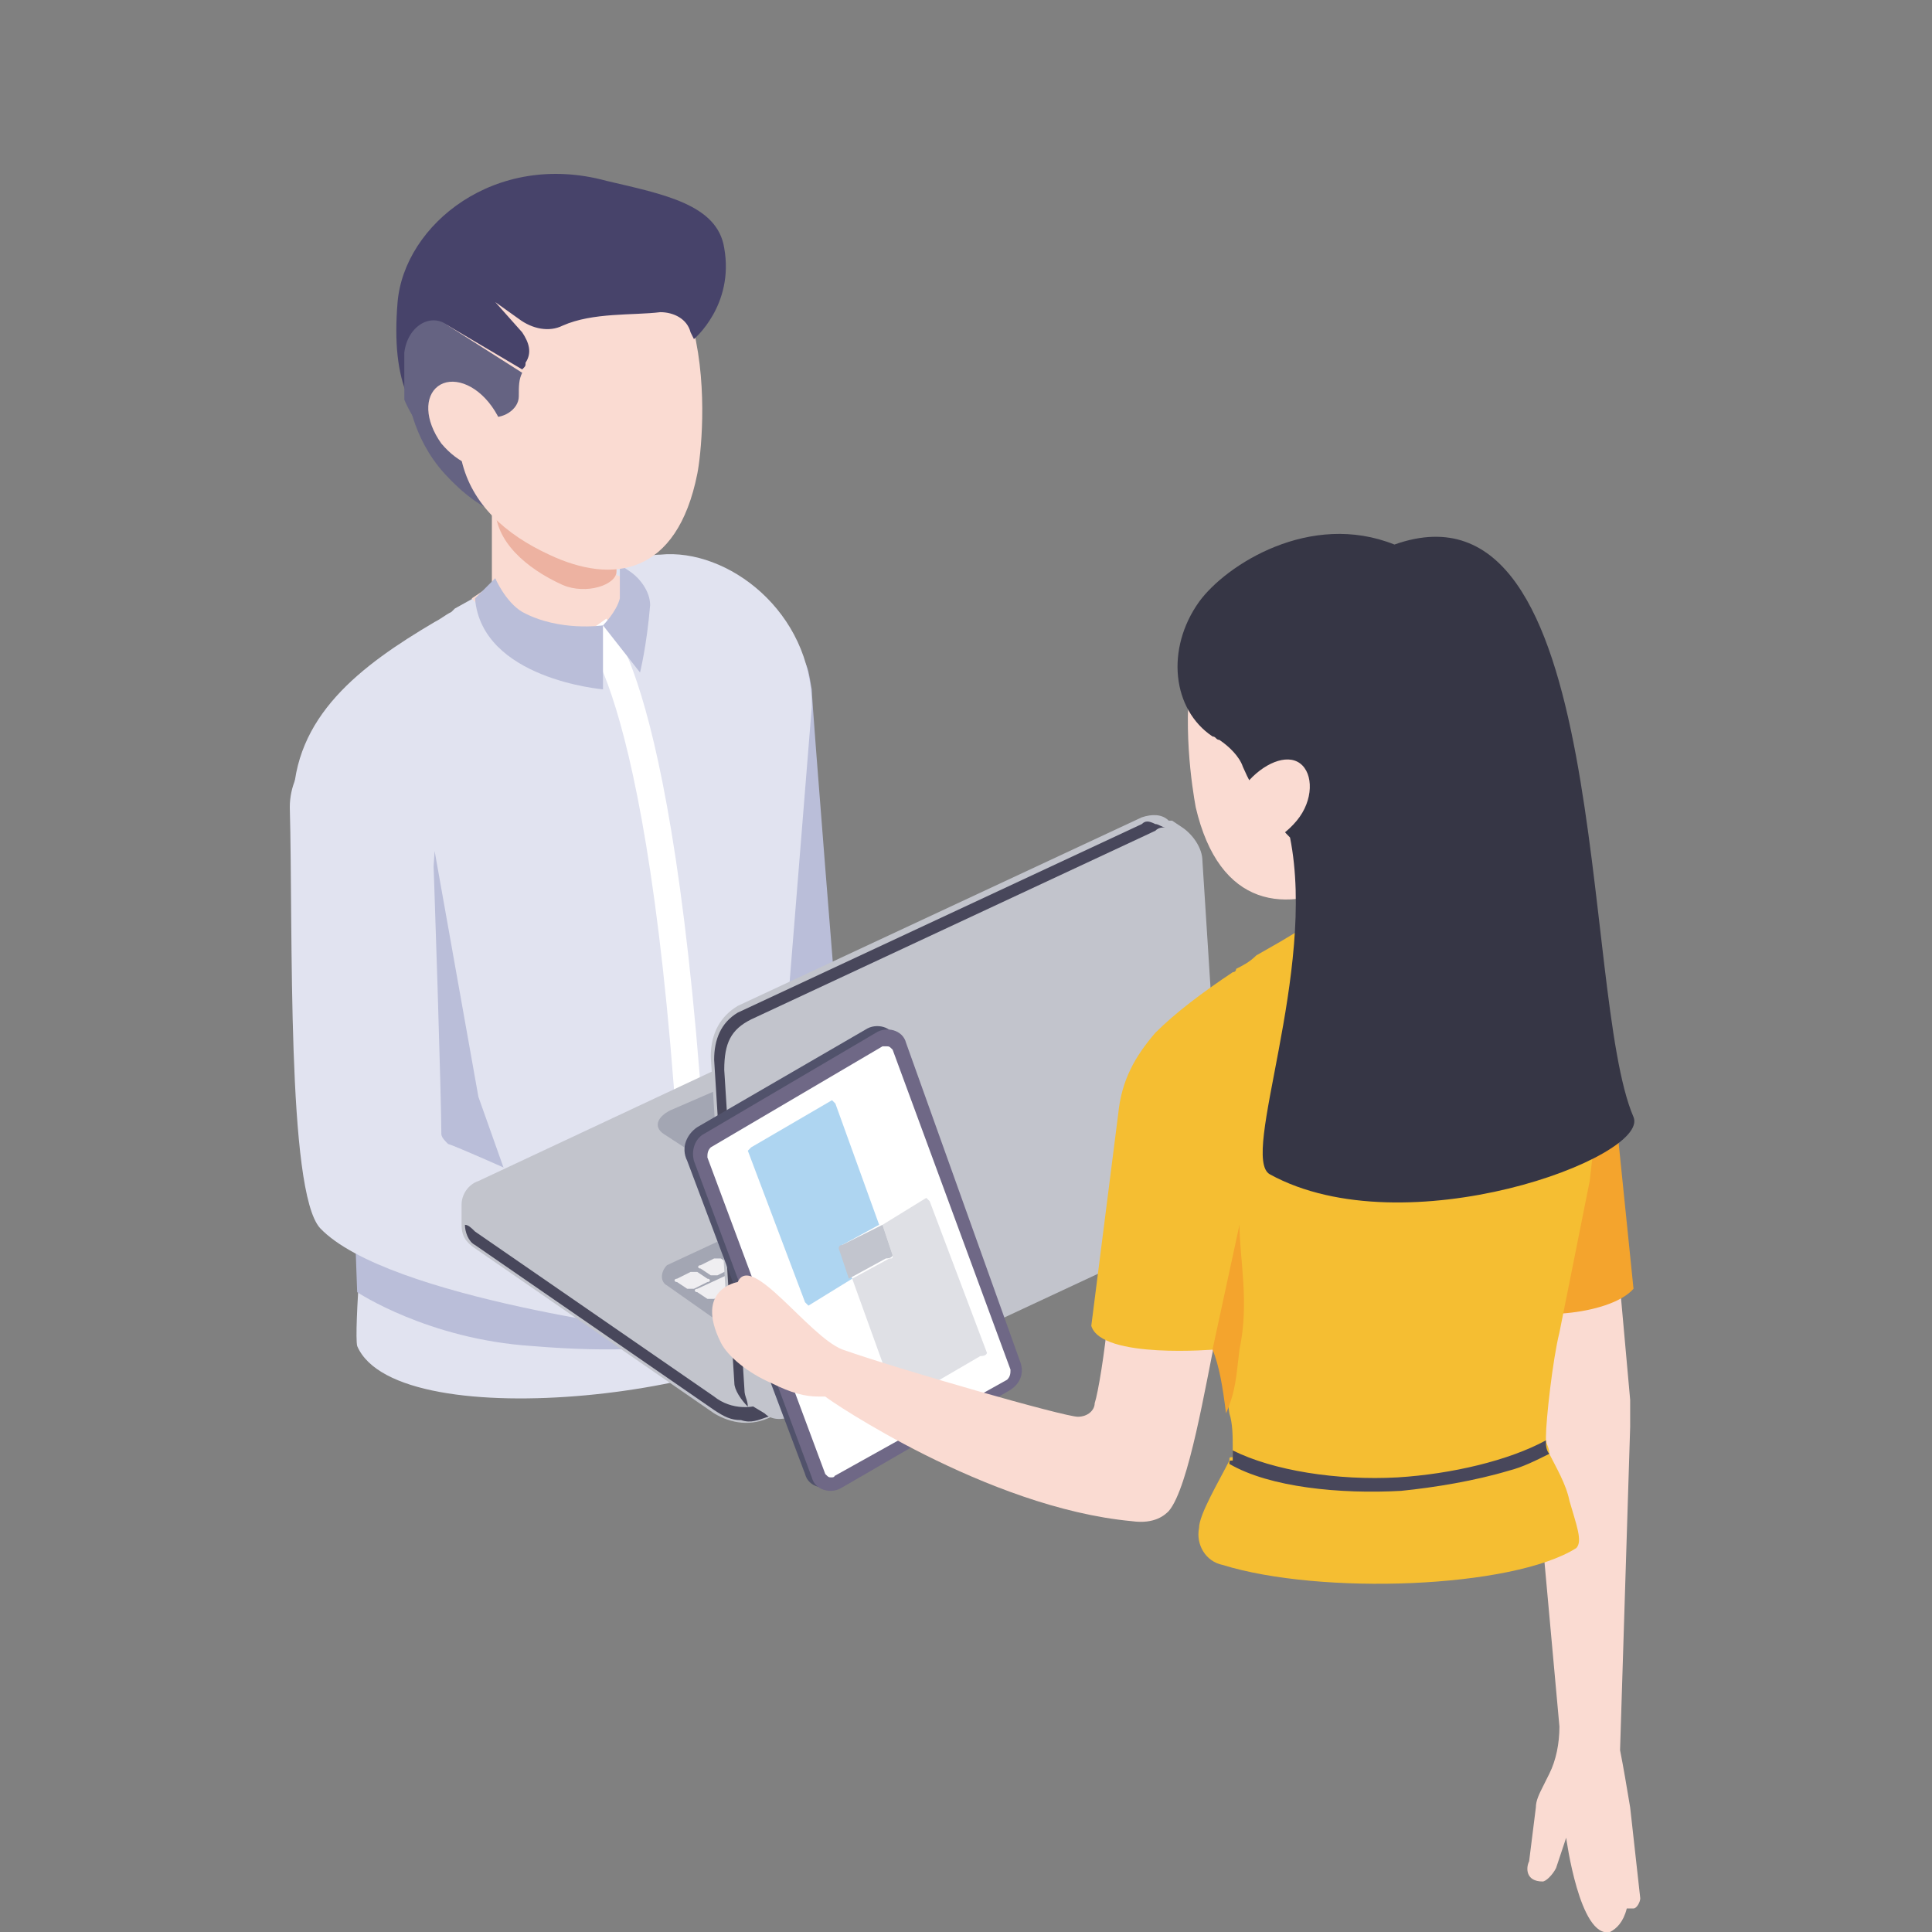 <svg width="100" height="100" viewBox="0 0 100 100" fill="none" xmlns="http://www.w3.org/2000/svg">
<rect x="0" y="0" width="100" height="100" fill="#808080" stroke="none"/>
<g clip-path="url(#clip0_607_24476)">
<path d="M54.394 63.918C54.742 65.836 51.082 67.405 50.036 66.707L36.788 59.212C36.788 59.212 34.522 38.992 34.174 36.552C34.174 36.029 34.174 35.506 34.522 35.157C34.871 34.809 35.22 34.46 35.743 34.46L40.623 33.937C40.798 33.937 40.972 33.937 40.972 33.937C41.843 33.937 41.843 34.809 42.018 35.68C42.018 36.377 43.412 53.634 43.412 53.634L54.394 63.918Z" fill="#BABED9"/>
<path d="M40.101 69.671C40.624 70.194 41.321 70.368 42.019 70.542L41.844 63.047C41.844 62.698 40.101 62.698 37.661 62.698C37.312 65.662 38.009 68.102 40.101 69.671Z" fill="#363645"/>
<path d="M18.488 69.671C20.579 74.552 39.928 72.111 42.542 68.102L41.148 59.387C40.625 56.946 40.625 54.332 40.799 51.717L42.02 36.552C42.02 31.671 37.662 28.359 34.176 28.708C33.478 28.708 32.607 29.057 31.91 29.231C31.561 29.405 29.469 28.185 29.121 28.359L26.68 29.754L23.543 31.497L23.368 31.671C23.02 31.846 22.845 32.02 22.497 32.194C18.662 34.46 15.176 37.075 15.176 41.607L19.359 50.322L19.011 62.35C18.836 62.176 18.313 68.974 18.488 69.671Z" fill="#E1E3F0"/>
<path d="M18.487 66.882C18.487 66.882 22.147 69.322 27.551 69.671C31.734 70.019 34.872 69.845 37.487 69.148L18.312 62.001L18.487 66.882Z" fill="#BABED9"/>
<path d="M25.285 31.845L24.413 30.974L25.459 30.276V20.864H31.908V29.754C31.908 29.754 32.257 29.928 32.431 29.928C33.651 30.451 31.908 32.194 32.083 32.891C32.257 33.937 25.11 32.02 25.285 31.845Z" fill="#FADBD2"/>
<path d="M26.68 62.175C25.634 62.001 23.716 63.395 22.845 63.047L21.45 59.735L22.496 44.047L24.762 56.772L26.68 62.175Z" fill="#BABED9"/>
<path d="M36.963 68.799C36.614 68.973 36.092 69.148 35.569 69.322C34.523 37.249 30.339 33.065 30.165 32.891L31.385 32.02C31.734 32.542 35.743 36.377 36.963 68.799Z" fill="white"/>
<path d="M33.128 34.809L31.211 32.368C31.211 32.368 31.908 31.671 32.083 30.974V29.231L32.605 29.579C33.128 29.928 33.651 30.625 33.651 31.322C33.477 33.414 33.128 34.809 33.128 34.809Z" fill="#BABED9"/>
<path d="M31.211 35.68V32.368C31.211 32.368 28.945 32.717 27.027 31.671C26.156 31.148 25.633 29.928 25.633 29.928L24.587 30.974C24.936 35.157 31.211 35.68 31.211 35.68Z" fill="#BABED9"/>
<path d="M27.376 21.038C28.945 22.956 29.293 25.396 28.073 26.267C26.853 27.313 24.935 26.616 23.018 24.524C21.275 22.607 21.101 20.341 21.101 20.341C21.101 20.341 25.807 19.121 27.376 21.038Z" fill="#656382"/>
<path d="M31.909 22.258V29.579C31.909 30.277 30.34 30.799 29.12 30.277C27.203 29.405 25.634 28.011 25.634 26.267V22.084H31.909V22.258Z" fill="#EDB2A1"/>
<path d="M36.092 24.524C35.047 29.754 31.735 30.276 28.423 28.708C26.157 27.662 24.414 26.093 23.891 23.827C23.542 22.258 22.496 20.864 22.322 19.644C21.973 14.937 24.936 11.8 28.771 11.451C37.661 10.754 36.441 22.781 36.092 24.524Z" fill="#FADBD2"/>
<path d="M20.579 15.635C20.928 11.626 25.634 7.791 31.386 9.36C34.349 10.057 37.139 10.58 37.487 12.846C38.01 15.809 35.918 17.552 35.918 17.552L35.744 17.203C35.57 16.506 34.873 16.158 34.175 16.158C32.781 16.332 30.689 16.158 29.12 16.855C28.423 17.203 27.551 17.029 26.854 16.506L25.634 15.635L27.029 17.203C27.377 17.726 27.551 18.249 27.203 18.772C27.203 18.947 27.203 18.947 27.029 19.121L23.194 16.855C22.322 16.332 21.102 17.029 21.102 18.075V20.515C20.579 19.295 20.405 17.726 20.579 15.635Z" fill="#47436A"/>
<path d="M23.193 16.855L27.028 19.295C26.853 19.644 26.853 19.992 26.853 20.515C26.853 21.212 25.982 21.735 25.285 21.561C24.762 21.387 24.413 21.212 24.239 21.038C23.716 20.341 23.018 20.341 22.844 20.689C22.67 21.91 22.67 22.607 22.67 22.955C22.147 22.607 21.45 21.91 20.927 20.689V18.249C21.101 16.855 22.321 16.157 23.193 16.855Z" fill="#656382"/>
<path d="M25.458 21.038C26.329 22.258 26.329 23.478 25.632 24.001C24.935 24.524 23.715 24.001 22.843 22.955C21.972 21.735 21.972 20.515 22.669 19.992C23.366 19.469 24.586 19.818 25.458 21.038Z" fill="#FADBD2"/>
<path d="M34.524 68.973C30.689 68.45 19.707 66.184 17.093 63.047C15.873 61.652 15.698 40.909 15.698 40.909C15.698 40.386 16.047 39.864 16.57 39.864L20.579 39.515C21.102 39.515 21.451 40.038 21.451 40.561C21.625 42.653 21.799 56.249 21.973 58.689C21.973 59.212 22.322 59.735 22.845 59.909C25.285 60.606 31.561 63.57 35.57 64.964C35.918 65.138 36.267 65.138 36.441 65.138C38.533 65.487 42.891 63.395 43.239 65.313C43.239 65.313 47.248 67.579 44.808 69.671C44.459 70.019 42.716 70.891 39.927 70.716C38.184 70.368 35.047 68.973 34.524 68.973Z" fill="#FADBD2"/>
<path d="M35.743 64.79C35.046 65.661 34.174 68.102 34.697 68.973C34.697 68.973 20.055 67.23 16.569 63.57C14.826 61.652 15.174 48.23 15 41.781C15 39.689 16.743 37.946 18.835 38.12C20.752 38.12 22.147 39.689 22.321 41.607C22.495 45.79 22.844 56.946 22.844 58.689C22.844 58.863 23.018 59.038 23.193 59.212C23.89 59.386 35.743 64.79 35.743 64.79Z" fill="#E1E3F0"/>
<path d="M23.891 62.35C23.891 61.827 24.239 61.304 24.762 61.13L47.074 50.671C48.12 50.148 49.166 50.322 50.037 50.845L62.413 59.386C62.936 59.735 63.11 60.258 63.11 60.781V61.653C63.11 62.175 62.762 62.524 62.239 62.873L39.927 73.331C38.881 73.854 37.835 73.68 36.964 73.157L24.588 64.616C24.065 64.267 23.891 63.919 23.891 63.396C23.891 63.221 23.891 63.221 23.891 63.221V62.35Z" fill="#C2C4CC"/>
<path d="M24.587 63.744L36.963 72.285C37.835 72.983 39.055 72.983 39.927 72.46L62.238 62.001C62.413 61.827 62.587 61.827 62.761 61.652V61.827C62.761 62.175 62.413 62.698 62.064 62.873L39.752 73.331C39.229 73.505 38.881 73.68 38.358 73.505C37.835 73.505 37.486 73.331 36.963 72.983L24.587 64.441C24.239 64.267 24.064 63.744 24.064 63.395C24.239 63.395 24.413 63.57 24.587 63.744Z" fill="#48475B"/>
<path d="M34.522 66.533L39.229 69.845C39.577 70.019 39.926 70.194 40.274 70.019L58.577 61.478C58.926 61.304 59.1 60.781 58.577 60.432L53.871 57.12C53.522 56.946 53.173 56.772 52.825 56.946L34.522 65.487C34.174 65.836 34.174 66.359 34.522 66.533Z" fill="#A3A6B3"/>
<path d="M35.743 65.836L35.046 66.185C34.871 66.185 34.871 66.359 35.046 66.359L35.569 66.707C35.569 66.707 35.743 66.707 35.917 66.707L36.615 66.359C36.789 66.359 36.789 66.185 36.615 66.185L36.092 65.836C35.917 65.836 35.743 65.836 35.743 65.836Z" fill="#EFEEF1"/>
<path d="M38.357 64.441L37.66 64.79C37.486 64.79 37.486 64.964 37.66 64.964L38.183 65.313C38.183 65.313 38.357 65.313 38.532 65.313L39.229 64.964C39.403 64.964 39.403 64.79 39.229 64.79L38.706 64.441C38.706 64.441 38.532 64.441 38.357 64.441Z" fill="#EFEEF1"/>
<path d="M39.927 55.203L34.698 57.469C34 57.818 33.826 58.34 34.349 58.689L38.358 61.304C38.707 61.652 39.404 61.652 39.753 61.478L45.156 59.038C45.853 58.689 46.028 58.166 45.505 57.818L41.67 55.377C41.147 54.854 40.624 54.854 39.927 55.203Z" fill="#A3A6B3"/>
<path d="M36.963 65.138L36.266 65.487C36.091 65.487 36.091 65.661 36.266 65.661L36.788 66.01C36.788 66.01 36.963 66.01 37.137 66.01L37.834 65.661C38.009 65.661 38.009 65.487 37.834 65.487L37.311 65.138C37.311 65.138 37.137 65.138 36.963 65.138Z" fill="#EFEEF1"/>
<path d="M46.551 60.607L45.853 60.955C45.679 60.955 45.679 61.13 45.853 61.13L46.376 61.478C46.376 61.478 46.551 61.478 46.725 61.478L47.422 61.13C47.596 61.13 47.596 60.955 47.422 60.955L46.899 60.607C46.899 60.607 46.725 60.607 46.551 60.607Z" fill="#EFEEF1"/>
<path d="M39.753 63.919L39.056 64.267C38.881 64.267 38.881 64.441 39.056 64.441L39.578 64.79C39.578 64.79 39.753 64.79 39.927 64.79L40.624 64.441C40.799 64.441 40.799 64.267 40.624 64.267L40.101 63.919C39.927 63.919 39.927 63.919 39.753 63.919Z" fill="#EFEEF1"/>
<path d="M49.34 59.386L48.642 59.735C48.468 59.735 48.468 59.909 48.642 59.909L49.165 60.258C49.165 60.258 49.34 60.258 49.514 60.258L50.211 59.909C50.386 59.909 50.386 59.735 50.211 59.735L49.688 59.386C49.514 59.386 49.34 59.386 49.34 59.386Z" fill="#EFEEF1"/>
<path d="M50.559 58.864L49.862 59.212C49.688 59.212 49.688 59.387 49.862 59.387L50.385 59.735C50.385 59.735 50.559 59.735 50.734 59.735L51.431 59.387C51.605 59.387 51.605 59.212 51.431 59.212L50.908 58.864C50.908 58.689 50.734 58.689 50.559 58.864Z" fill="#EFEEF1"/>
<path d="M52.826 57.818L52.129 58.166C51.955 58.166 51.955 58.34 52.129 58.34L52.652 58.689C52.652 58.689 52.826 58.689 53 58.689L53.698 58.34C53.872 58.34 53.872 58.166 53.698 58.166L53.175 57.818C53.175 57.643 53 57.643 52.826 57.818Z" fill="#EFEEF1"/>
<path d="M47.944 60.084L47.247 60.432C47.073 60.432 47.073 60.606 47.247 60.606L47.77 60.955C47.77 60.955 47.944 60.955 48.118 60.955L48.816 60.606C48.99 60.606 48.99 60.432 48.816 60.432L48.293 60.084C48.118 60.084 47.944 60.084 47.944 60.084Z" fill="#EFEEF1"/>
<path d="M44.982 61.478L40.624 63.395C40.45 63.395 40.45 63.57 40.624 63.57L41.147 63.918C41.147 63.918 41.321 63.918 41.495 63.918L45.853 61.827C46.028 61.827 46.028 61.652 45.853 61.652L45.33 61.304C45.33 61.304 45.156 61.304 44.982 61.478Z" fill="#EFEEF1"/>
<path d="M52.127 58.689L51.604 58.863C51.43 58.863 51.43 59.038 51.604 59.038C51.779 59.038 51.779 59.038 51.953 59.038L52.476 58.863C52.65 58.863 52.65 58.689 52.476 58.689C52.302 58.515 52.302 58.515 52.127 58.689Z" fill="#EFEEF1"/>
<path d="M51.604 58.341L51.081 58.515C51.081 58.515 50.907 58.689 51.081 58.689C51.256 58.689 51.256 58.689 51.43 58.689L51.953 58.515C52.127 58.515 52.127 58.341 51.953 58.341C51.779 58.341 51.779 58.341 51.604 58.341Z" fill="#EFEEF1"/>
<path d="M39.753 68.451L39.056 68.799C38.881 68.799 38.881 68.974 39.056 68.974L39.578 69.322C39.578 69.322 39.753 69.322 39.927 69.322L40.624 68.974C40.799 68.974 40.799 68.799 40.624 68.799L40.101 68.451C40.101 68.451 39.927 68.451 39.753 68.451Z" fill="#EFEEF1"/>
<path d="M42.541 67.23L41.844 67.579C41.669 67.579 41.669 67.753 41.844 67.753L42.367 67.927C42.367 67.927 42.541 67.927 42.715 67.927L43.412 67.579C43.587 67.579 43.587 67.404 43.412 67.404L42.889 67.056C42.715 67.056 42.541 67.056 42.541 67.23Z" fill="#EFEEF1"/>
<path d="M41.147 67.753L40.45 68.102C40.276 68.102 40.276 68.276 40.45 68.276L40.973 68.625C40.973 68.625 41.147 68.625 41.322 68.625L42.019 68.276C42.193 68.276 42.193 68.102 42.019 68.102L41.496 67.753C41.322 67.753 41.322 67.753 41.147 67.753Z" fill="#EFEEF1"/>
<path d="M43.935 66.533L43.238 66.882C43.064 66.882 43.064 67.056 43.238 67.056L43.761 67.404C43.761 67.404 43.935 67.404 44.11 67.404L44.807 67.056C44.981 67.056 44.981 66.882 44.807 66.882L44.284 66.533C44.11 66.533 43.935 66.533 43.935 66.533Z" fill="#EFEEF1"/>
<path d="M45.33 65.836L44.633 66.185C44.458 66.185 44.458 66.359 44.633 66.359L45.156 66.707C45.156 66.707 45.33 66.707 45.504 66.707L46.202 66.359C46.376 66.359 46.376 66.185 46.202 66.185L45.678 65.836C45.504 65.836 45.33 65.836 45.33 65.836Z" fill="#EFEEF1"/>
<path d="M46.725 65.138L46.028 65.487C45.854 65.487 45.854 65.661 46.028 65.661L46.551 66.01C46.551 66.01 46.725 66.01 46.9 66.01L47.597 65.661C47.771 65.661 47.771 65.487 47.597 65.487L47.074 65.138C46.9 65.138 46.725 65.138 46.725 65.138Z" fill="#EFEEF1"/>
<path d="M47.944 64.616L47.247 64.965C47.073 64.965 47.073 65.139 47.247 65.139L47.77 65.487C47.77 65.487 47.944 65.487 48.118 65.487L48.816 65.139C48.99 65.139 48.99 64.965 48.816 64.965L48.293 64.616C48.293 64.616 48.118 64.616 47.944 64.616Z" fill="#EFEEF1"/>
<path d="M49.34 63.919L48.642 64.267C48.468 64.267 48.468 64.441 48.642 64.441L49.165 64.79C49.165 64.79 49.34 64.79 49.514 64.79L50.211 64.441C50.386 64.441 50.386 64.267 50.211 64.267L49.688 63.919C49.688 63.919 49.514 63.919 49.34 63.919Z" fill="#EFEEF1"/>
<path d="M50.734 63.221L50.037 63.57C49.863 63.57 49.863 63.744 50.037 63.744L50.56 64.093C50.56 64.093 50.734 64.093 50.908 64.093L51.606 63.744C51.78 63.744 51.78 63.57 51.606 63.57L51.083 63.221C51.083 63.221 50.908 63.221 50.734 63.221Z" fill="#EFEEF1"/>
<path d="M52.129 62.698L51.431 63.047C51.257 63.047 51.257 63.221 51.431 63.221L51.954 63.57C51.954 63.57 52.129 63.57 52.303 63.57L53 63.221C53.175 63.221 53.175 63.047 53 63.047L52.477 62.698C52.303 62.524 52.303 62.524 52.129 62.698Z" fill="#EFEEF1"/>
<path d="M53.522 62.001L52.825 62.35C52.651 62.35 52.651 62.524 52.825 62.524L53.348 62.873C53.348 62.873 53.522 62.873 53.697 62.873L54.394 62.524C54.568 62.524 54.568 62.35 54.394 62.35L53.871 62.001C53.697 62.001 53.697 62.001 53.522 62.001Z" fill="#EFEEF1"/>
<path d="M54.917 61.304L54.22 61.652C54.045 61.652 54.045 61.827 54.22 61.827L54.742 62.175C54.742 62.175 54.917 62.175 55.091 62.175L55.788 61.827C55.963 61.827 55.963 61.652 55.788 61.652L55.266 61.304C55.091 61.304 54.917 61.304 54.917 61.304Z" fill="#EFEEF1"/>
<path d="M57.01 60.432L55.615 60.955C55.441 60.955 55.441 61.129 55.615 61.129L56.138 61.478C56.138 61.478 56.312 61.478 56.487 61.478L57.707 60.955C57.881 60.955 57.881 60.781 57.707 60.781L57.184 60.432H57.01Z" fill="#EFEEF1"/>
<path d="M42.192 66.185L41.495 66.533C41.321 66.533 41.321 66.707 41.495 66.707L42.018 67.056C42.018 67.056 42.192 67.056 42.367 67.056L43.064 66.707C43.238 66.707 43.238 66.533 43.064 66.533L42.541 66.185C42.367 66.185 42.367 66.185 42.192 66.185Z" fill="#EFEEF1"/>
<path d="M40.799 66.882L40.101 67.23C39.927 67.23 39.927 67.405 40.101 67.405L40.624 67.753C40.624 67.753 40.799 67.753 40.973 67.753L41.67 67.405C41.844 67.405 41.844 67.23 41.67 67.23L41.147 66.882C41.147 66.707 40.973 66.707 40.799 66.882Z" fill="#EFEEF1"/>
<path d="M43.587 65.487L42.889 65.836C42.715 65.836 42.715 66.01 42.889 66.01L43.413 66.359C43.413 66.359 43.587 66.359 43.761 66.359L44.458 66.01C44.633 66.01 44.633 65.836 44.458 65.836L43.935 65.487C43.761 65.487 43.761 65.487 43.587 65.487Z" fill="#EFEEF1"/>
<path d="M44.982 64.79L44.285 65.138C44.111 65.138 44.111 65.313 44.285 65.313L44.808 65.661C44.808 65.661 44.982 65.661 45.157 65.661L45.854 65.313C46.028 65.313 46.028 65.138 45.854 65.138L45.331 64.79C45.157 64.79 44.982 64.79 44.982 64.79Z" fill="#EFEEF1"/>
<path d="M46.377 64.267L45.68 64.616C45.505 64.616 45.505 64.79 45.68 64.79L46.203 65.138C46.203 65.138 46.377 65.138 46.551 65.138L47.248 64.79C47.423 64.79 47.423 64.616 47.248 64.616L46.725 64.267C46.551 64.093 46.377 64.093 46.377 64.267Z" fill="#EFEEF1"/>
<path d="M47.77 63.57L47.073 63.918C46.899 63.918 46.899 64.093 47.073 64.093L47.596 64.441C47.596 64.441 47.77 64.441 47.945 64.441L48.642 64.093C48.816 64.093 48.816 63.918 48.642 63.918L48.119 63.57C47.945 63.57 47.77 63.57 47.77 63.57Z" fill="#EFEEF1"/>
<path d="M49.165 62.873L48.468 63.221C48.293 63.221 48.293 63.396 48.468 63.396L48.991 63.744C48.991 63.744 49.165 63.744 49.339 63.744L50.036 63.396C50.211 63.396 50.211 63.221 50.036 63.221L49.339 62.873H49.165Z" fill="#EFEEF1"/>
<path d="M50.386 62.35L49.688 62.698C49.514 62.698 49.514 62.873 49.688 62.873L50.211 63.221C50.211 63.221 50.386 63.221 50.56 63.221L51.257 62.873C51.431 62.873 51.431 62.698 51.257 62.698L50.734 62.35C50.734 62.175 50.56 62.175 50.386 62.35Z" fill="#EFEEF1"/>
<path d="M51.779 61.652L51.082 62.001C50.908 62.001 50.908 62.175 51.082 62.175L51.605 62.524C51.605 62.524 51.779 62.524 51.953 62.524L52.651 62.175C52.825 62.175 52.825 62.001 52.651 62.001L52.128 61.652C52.128 61.652 51.953 61.652 51.779 61.652Z" fill="#EFEEF1"/>
<path d="M53.174 60.955L52.476 61.304C52.302 61.304 52.302 61.478 52.476 61.478L52.999 61.827C52.999 61.827 53.174 61.827 53.348 61.827L54.045 61.478C54.219 61.478 54.219 61.304 54.045 61.304L53.522 60.955C53.522 60.955 53.348 60.955 53.174 60.955Z" fill="#EFEEF1"/>
<path d="M54.569 60.432L53.872 60.781C53.698 60.781 53.698 60.955 53.872 60.955L54.395 61.304C54.395 61.304 54.569 61.304 54.743 61.304L55.441 60.955C55.615 60.955 55.615 60.781 55.441 60.781L54.918 60.432C54.743 60.258 54.743 60.258 54.569 60.432Z" fill="#EFEEF1"/>
<path d="M55.964 59.735L55.267 60.084C55.092 60.084 55.092 60.258 55.267 60.258L55.789 60.607C55.789 60.607 55.964 60.607 56.138 60.607L56.835 60.258C57.01 60.258 57.01 60.084 56.835 60.084L56.312 59.735C56.138 59.735 55.964 59.735 55.964 59.735Z" fill="#EFEEF1"/>
<path d="M39.405 67.404L38.184 67.927C38.01 67.927 38.01 68.102 38.184 68.102L38.707 68.45C38.707 68.45 38.882 68.45 39.056 68.45L40.276 67.927C40.45 67.927 40.45 67.753 40.276 67.753L39.753 67.404C39.753 67.404 39.579 67.404 39.405 67.404Z" fill="#EFEEF1"/>
<path d="M41.496 65.313L40.799 65.662C40.624 65.662 40.624 65.836 40.799 65.836L41.322 66.184C41.322 66.184 41.496 66.184 41.67 66.184L42.367 65.836C42.542 65.836 42.542 65.662 42.367 65.662L41.845 65.313C41.67 65.313 41.67 65.313 41.496 65.313Z" fill="#EFEEF1"/>
<path d="M40.1 66.01L39.403 66.359C39.229 66.359 39.229 66.533 39.403 66.533L39.926 66.882C39.926 66.882 40.1 66.882 40.275 66.882L40.972 66.533C41.146 66.533 41.146 66.359 40.972 66.359L40.449 66.01C40.449 66.01 40.275 66.01 40.1 66.01Z" fill="#EFEEF1"/>
<path d="M42.891 64.79L42.193 65.138C42.019 65.138 42.019 65.313 42.193 65.313L42.716 65.662C42.716 65.662 42.891 65.662 43.065 65.662L43.762 65.313C43.936 65.313 43.936 65.138 43.762 65.138L43.239 64.79C43.065 64.616 43.065 64.616 42.891 64.79Z" fill="#EFEEF1"/>
<path d="M44.284 64.093L43.587 64.441C43.413 64.441 43.413 64.616 43.587 64.616L44.11 64.964C44.11 64.964 44.284 64.964 44.458 64.964L45.156 64.616C45.33 64.616 45.33 64.441 45.156 64.441L44.633 64.093C44.458 64.093 44.284 64.093 44.284 64.093Z" fill="#EFEEF1"/>
<path d="M45.679 63.395L44.981 63.744C44.807 63.744 44.807 63.918 44.981 63.918L45.504 64.267C45.504 64.267 45.679 64.267 45.853 64.267L46.55 63.918C46.724 63.918 46.724 63.744 46.55 63.744L46.027 63.395C45.853 63.395 45.679 63.395 45.679 63.395Z" fill="#EFEEF1"/>
<path d="M47.073 62.698L46.376 63.047C46.202 63.047 46.202 63.221 46.376 63.221L46.899 63.57C46.899 63.57 47.073 63.57 47.247 63.57L47.945 63.221C48.119 63.221 48.119 63.047 47.945 63.047L47.247 62.698H47.073Z" fill="#EFEEF1"/>
<path d="M48.293 62.175L47.596 62.524C47.421 62.524 47.421 62.698 47.596 62.698L48.118 63.047C48.118 63.047 48.293 63.047 48.467 63.047L49.164 62.698C49.339 62.698 49.339 62.524 49.164 62.524L48.641 62.175C48.641 62.001 48.467 62.001 48.293 62.175Z" fill="#EFEEF1"/>
<path d="M49.687 61.478L48.99 61.827C48.816 61.827 48.816 62.001 48.99 62.001L49.513 62.35C49.513 62.35 49.687 62.35 49.862 62.35L50.559 62.001C50.733 62.001 50.733 61.827 50.559 61.827L50.036 61.478C50.036 61.478 49.862 61.478 49.687 61.478Z" fill="#EFEEF1"/>
<path d="M51.083 60.781L50.386 61.129C50.211 61.129 50.211 61.304 50.386 61.304L50.908 61.652C50.908 61.652 51.083 61.652 51.257 61.652L51.954 61.304C52.129 61.304 52.129 61.129 51.954 61.129L51.431 60.781C51.431 60.781 51.257 60.781 51.083 60.781Z" fill="#EFEEF1"/>
<path d="M52.477 60.258L51.78 60.606C51.606 60.606 51.606 60.781 51.78 60.781L52.303 61.129C52.303 61.129 52.477 61.129 52.652 61.129L53.349 60.781C53.523 60.781 53.523 60.606 53.349 60.606L52.826 60.258C52.826 60.083 52.652 60.083 52.477 60.258Z" fill="#EFEEF1"/>
<path d="M38.706 66.707L37.138 67.405C36.963 67.405 36.963 67.579 37.138 67.579L37.66 67.928C37.66 67.928 37.835 67.928 38.009 67.928L39.578 67.23C39.752 67.23 39.752 67.056 39.578 67.056L39.055 66.707C38.881 66.707 38.706 66.707 38.706 66.707Z" fill="#EFEEF1"/>
<path d="M54.916 59.038L53.347 59.735C53.173 59.735 53.173 59.909 53.347 59.909L53.87 60.258C53.87 60.258 54.045 60.258 54.219 60.258L55.788 59.56C55.962 59.56 55.962 59.386 55.788 59.386L55.265 59.038C55.091 59.038 54.916 59.038 54.916 59.038Z" fill="#EFEEF1"/>
<path d="M41.147 64.442L40.45 64.79C40.276 64.79 40.276 64.965 40.45 64.965L40.973 65.313C40.973 65.313 41.147 65.313 41.322 65.313L42.019 64.965C42.193 64.965 42.193 64.79 42.019 64.79L41.496 64.442C41.322 64.267 41.322 64.267 41.147 64.442Z" fill="#EFEEF1"/>
<path d="M39.753 64.964L39.056 65.313C38.881 65.313 38.881 65.487 39.056 65.487L39.578 65.836C39.578 65.836 39.753 65.836 39.927 65.836L40.624 65.487C40.799 65.487 40.799 65.313 40.624 65.313L40.101 64.964C40.101 64.964 39.927 64.964 39.753 64.964Z" fill="#EFEEF1"/>
<path d="M42.541 63.744L41.844 64.093C41.669 64.093 41.669 64.267 41.844 64.267L42.367 64.441C42.367 64.441 42.541 64.441 42.715 64.441L43.412 64.093C43.587 64.093 43.587 63.918 43.412 63.918L42.889 63.57C42.715 63.744 42.715 63.744 42.541 63.744Z" fill="#EFEEF1"/>
<path d="M43.935 63.047L43.238 63.395C43.064 63.395 43.064 63.57 43.238 63.57L43.761 63.918C43.761 63.918 43.935 63.918 44.11 63.918L44.807 63.57C44.981 63.57 44.981 63.395 44.807 63.395L44.284 63.047C44.11 63.047 43.935 63.047 43.935 63.047Z" fill="#EFEEF1"/>
<path d="M45.33 62.35L44.633 62.698C44.458 62.698 44.458 62.873 44.633 62.873L45.156 63.221C45.156 63.221 45.33 63.221 45.504 63.221L46.202 62.873C46.376 62.873 46.376 62.698 46.202 62.698L45.678 62.35C45.504 62.35 45.33 62.35 45.33 62.35Z" fill="#EFEEF1"/>
<path d="M46.725 61.827L46.028 62.175C45.854 62.175 45.854 62.35 46.028 62.35L46.551 62.698C46.551 62.698 46.725 62.698 46.9 62.698L47.597 62.35C47.771 62.35 47.771 62.175 47.597 62.175L47.074 61.827C46.9 61.653 46.725 61.653 46.725 61.827Z" fill="#EFEEF1"/>
<path d="M47.944 61.13L47.247 61.478C47.073 61.478 47.073 61.653 47.247 61.653L47.77 62.001C47.77 62.001 47.944 62.001 48.118 62.001L48.816 61.653C48.99 61.653 48.99 61.478 48.816 61.478L48.293 61.13C48.293 61.13 48.118 61.13 47.944 61.13Z" fill="#EFEEF1"/>
<path d="M49.34 60.432L48.642 60.781C48.468 60.781 48.468 60.955 48.642 60.955L49.165 61.304C49.165 61.304 49.34 61.304 49.514 61.304L50.211 60.955C50.386 60.955 50.386 60.781 50.211 60.781L49.688 60.432C49.688 60.432 49.514 60.432 49.34 60.432Z" fill="#EFEEF1"/>
<path d="M50.734 59.909L50.037 60.258C49.863 60.258 49.863 60.432 50.037 60.432L50.56 60.781C50.56 60.781 50.734 60.781 50.908 60.781L51.606 60.432C51.78 60.432 51.78 60.258 51.606 60.258L51.083 59.909C51.083 59.735 50.908 59.735 50.734 59.909Z" fill="#EFEEF1"/>
<path d="M38.359 65.661L36.093 66.707C35.918 66.707 35.918 66.882 36.093 66.882L36.616 67.23C36.616 67.23 36.79 67.23 36.964 67.23L39.23 66.184C39.404 66.184 39.404 66.01 39.23 66.01L38.707 65.661C38.533 65.661 38.533 65.661 38.359 65.661Z" fill="#EFEEF1"/>
<path d="M53.87 58.341L51.604 59.386C51.43 59.386 51.43 59.561 51.604 59.561L52.127 59.909C52.127 59.909 52.302 59.909 52.476 59.909L54.742 58.864C54.916 58.864 54.916 58.689 54.742 58.689L54.219 58.341C54.045 58.341 53.87 58.341 53.87 58.341Z" fill="#EFEEF1"/>
<path d="M37.835 71.24L36.789 54.68C36.789 53.46 37.312 52.589 38.184 52.066L59.101 42.304C59.624 42.13 60.147 42.13 60.495 42.478H60.67L61.193 42.827C61.715 43.176 62.238 43.873 62.238 44.57L63.284 60.955C63.284 62.176 62.761 63.047 61.89 63.57L40.972 73.331C40.45 73.506 39.927 73.506 39.578 73.157L38.706 72.634C38.184 72.46 37.835 71.937 37.835 71.24Z" fill="#C2C4CC"/>
<path d="M36.964 54.854C36.964 53.809 37.312 52.937 38.184 52.414L59.101 42.653C59.276 42.478 59.45 42.478 59.798 42.653C59.973 42.653 60.147 42.827 60.321 42.827C60.147 42.827 59.973 42.827 59.798 43.001L38.881 52.763C37.835 53.286 37.487 53.983 37.487 55.377L38.533 71.937C38.533 72.285 38.707 72.46 38.707 72.808C38.358 72.46 38.01 71.937 38.01 71.588L36.964 54.854Z" fill="#48475B"/>
<path d="M43.238 72.46L44.11 70.019C44.284 69.496 44.633 69.148 44.981 68.799L45.504 68.276C46.376 67.579 47.422 67.753 48.119 68.451L48.99 69.496L48.468 70.542C47.596 72.634 45.33 73.505 43.238 72.634V72.46Z" fill="#FADBD2"/>
<path d="M35.569 60.084L41.67 76.295C41.844 76.992 42.716 77.166 43.239 76.817L51.954 71.763C52.477 71.414 52.651 70.891 52.477 70.368L46.376 53.809C46.202 53.111 45.33 52.937 44.807 53.286L36.092 58.341C35.569 58.689 35.22 59.386 35.569 60.084Z" fill="#51526B"/>
<path d="M35.917 60.084L42.018 76.469C42.193 77.166 43.064 77.341 43.587 76.992L52.303 71.937C52.826 71.588 53 71.065 52.825 70.542L46.899 53.983C46.725 53.286 45.853 53.111 45.33 53.46L36.44 58.689C36.092 58.864 35.743 59.386 35.917 60.084Z" fill="#6F6886"/>
<path d="M43.065 76.469C42.89 76.469 42.89 76.469 42.716 76.295L36.615 59.91C36.615 59.735 36.615 59.561 36.789 59.386L45.679 54.157H45.854C46.028 54.157 46.028 54.157 46.202 54.331L52.303 70.891C52.303 71.065 52.303 71.24 52.129 71.414L43.065 76.469C43.239 76.295 43.239 76.469 43.065 76.469Z" fill="white"/>
<path d="M43.588 64.441L45.505 63.395L43.239 57.12L43.065 56.946L38.881 59.386L38.707 59.561L41.67 67.405L41.845 67.579L44.111 66.184L43.588 64.616V64.441Z" fill="#AED5F1"/>
<path d="M51.083 70.019L48.12 62.175L47.945 62.001L45.679 63.396L46.202 64.965C46.202 65.139 46.202 65.139 46.028 65.139L44.11 66.185L46.376 72.46L46.551 72.634L50.734 70.194C51.083 70.194 51.083 70.019 51.083 70.019Z" fill="#DFE0E5"/>
<path d="M46.201 64.964L45.678 63.395L43.586 64.441C43.412 64.441 43.412 64.615 43.412 64.615L43.935 66.184L45.852 65.138C46.201 65.138 46.201 64.964 46.201 64.964Z" fill="#C2C5CE"/>
<path d="M79.147 96.34L79.496 93.551C79.496 93.203 79.67 92.854 79.845 92.505L80.193 91.808C80.542 91.111 80.716 90.239 80.716 89.368L79.322 74.028C79.322 73.505 79.147 72.808 79.147 72.285C78.624 69.671 77.404 61.652 77.056 59.561C77.056 59.038 77.404 58.515 77.927 58.515L82.111 57.992C82.634 57.992 83.156 58.341 83.156 58.864L84.377 72.46C84.377 72.983 84.377 73.331 84.377 73.854L83.854 90.588C84.028 91.46 84.202 92.505 84.377 93.551L84.9 98.258C84.9 98.432 84.725 98.781 84.551 98.781C84.377 98.781 84.202 98.781 84.202 98.781C84.028 99.478 83.679 99.826 83.331 100.001C81.762 100.349 81.065 95.12 81.065 95.12C81.065 95.12 80.716 96.166 80.542 96.689C80.368 97.037 80.019 97.386 79.845 97.386C78.973 97.386 78.973 96.689 79.147 96.34Z" fill="#FADBD2"/>
<path d="M84.55 66.707C83.33 68.102 78.798 68.451 77.404 67.405C72.872 63.919 74.789 52.763 74.789 52.763L83.156 53.634L83.679 58.166L84.55 66.707Z" fill="#F4A42D"/>
<path d="M73.918 49.799C72.872 50.845 71.478 51.542 70.083 51.717C69.386 51.717 68.863 51.542 68.166 51.542C66.946 51.194 65.028 50.671 63.982 50.322C64.331 50.148 64.68 49.974 65.028 49.625L66.249 48.928L70.606 46.487L73.395 47.359C74.267 47.708 74.615 48.928 73.918 49.799Z" fill="#FADBD2"/>
<path d="M57.358 68.102C57.183 70.019 56.835 72.111 56.66 72.634C56.66 72.983 56.312 73.331 55.789 73.331C55.092 73.331 46.55 70.891 43.587 69.845C41.844 69.148 38.881 64.79 38.184 66.359C38.184 66.359 35.917 66.707 37.312 69.496C37.661 70.194 38.706 71.065 39.927 71.588C40.972 72.111 41.67 72.285 42.367 72.285C42.541 72.285 42.541 72.285 42.716 72.285C42.89 72.46 51.083 78.038 58.578 78.735C59.798 78.909 60.321 78.386 60.495 78.212C61.541 76.992 62.413 71.588 62.936 69.148L57.358 68.102Z" fill="#FADBD2"/>
<path d="M80.017 74.377C80.017 74.552 80.017 74.552 80.017 74.552C80.017 74.726 80.192 74.9 80.192 75.249C80.54 75.946 81.063 76.817 81.237 77.689C81.586 78.909 81.935 79.781 81.586 80.129C78.274 82.221 68.338 82.57 63.283 81.001C62.412 80.827 61.889 79.955 62.063 79.084C62.063 78.386 63.109 76.643 63.632 75.597C63.632 75.423 63.632 75.423 63.806 75.423C63.806 75.423 63.806 75.074 63.806 74.9C63.806 74.377 63.806 73.68 63.632 73.157C63.458 71.937 63.283 70.542 62.935 69.845C62.935 69.845 57.008 70.368 56.485 68.625L57.88 57.643C58.054 55.9 58.751 54.68 59.797 53.46C60.843 52.414 62.238 51.368 63.806 50.322C63.806 50.322 63.981 50.322 63.981 50.148C64.329 49.974 64.678 49.799 65.027 49.451L66.247 48.754L67.118 48.231L70.605 46.313L70.953 46.139C71.302 45.965 73.393 47.185 73.742 47.011C74.439 46.662 75.136 46.487 75.834 46.487C79.494 45.965 83.155 48.231 83.155 53.46L82.283 61.13L80.715 68.974C80.366 70.368 80.017 73.506 80.017 74.377Z" fill="#F5BE32"/>
<path d="M61.89 41.781C63.11 47.01 66.597 47.359 69.908 45.616C73.569 43.699 75.661 39.341 75.661 36.203C75.835 31.323 72.697 28.359 68.688 28.185C59.624 27.836 61.541 39.864 61.89 41.781Z" fill="#FADBD2"/>
<path d="M73.569 38.818V49.276C73.569 49.799 73.046 50.322 72.348 50.496C70.954 51.019 68.862 50.845 67.816 50.148C67.468 49.799 67.119 49.45 67.119 49.102V38.643H73.569V38.818Z" fill="#FADBD2"/>
<path d="M65.726 60.781C64.157 59.909 68.166 50.322 66.772 43.35C65.726 42.304 64.854 40.91 64.331 39.689C64.157 39.166 63.634 38.644 63.111 38.295C62.937 38.295 62.937 38.121 62.763 38.121C60.671 36.726 60.322 33.589 62.065 31.148C63.46 29.231 67.817 26.442 72.175 28.185C83.505 24.176 81.762 51.368 84.551 57.818C85.423 59.909 72.698 64.616 65.726 60.781Z" fill="#363645"/>
<path d="M64.504 40.561C63.633 41.607 63.633 43.001 64.33 43.524C65.027 44.047 66.248 43.524 67.119 42.478C67.991 41.432 67.991 40.038 67.293 39.515C66.596 38.992 65.376 39.515 64.504 40.561Z" fill="#FADBD2"/>
<path d="M64.156 69.845C63.982 71.239 63.982 71.936 63.459 73.157C63.285 71.762 63.11 70.716 62.762 69.845L64.156 63.395C64.156 65.138 64.679 67.404 64.156 69.845Z" fill="#F4A42D"/>
<path d="M80.192 75.249C79.495 75.597 78.798 75.946 78.101 76.12C76.358 76.643 74.266 76.992 72.523 77.166C69.385 77.341 65.725 76.992 63.633 75.772C63.633 75.597 63.633 75.597 63.807 75.597C63.807 75.597 63.807 75.249 63.807 75.074C65.899 76.12 69.211 76.643 72.348 76.469C75.137 76.295 78.101 75.597 80.018 74.552C80.018 74.726 80.018 74.726 80.018 74.726C80.018 74.726 80.018 75.074 80.192 75.249Z" fill="#48475B"/>
</g>
<defs>
<clipPath id="clip0_607_24476">
<rect width="100" height="100" fill="white"/>
</clipPath>
</defs>
</svg>
